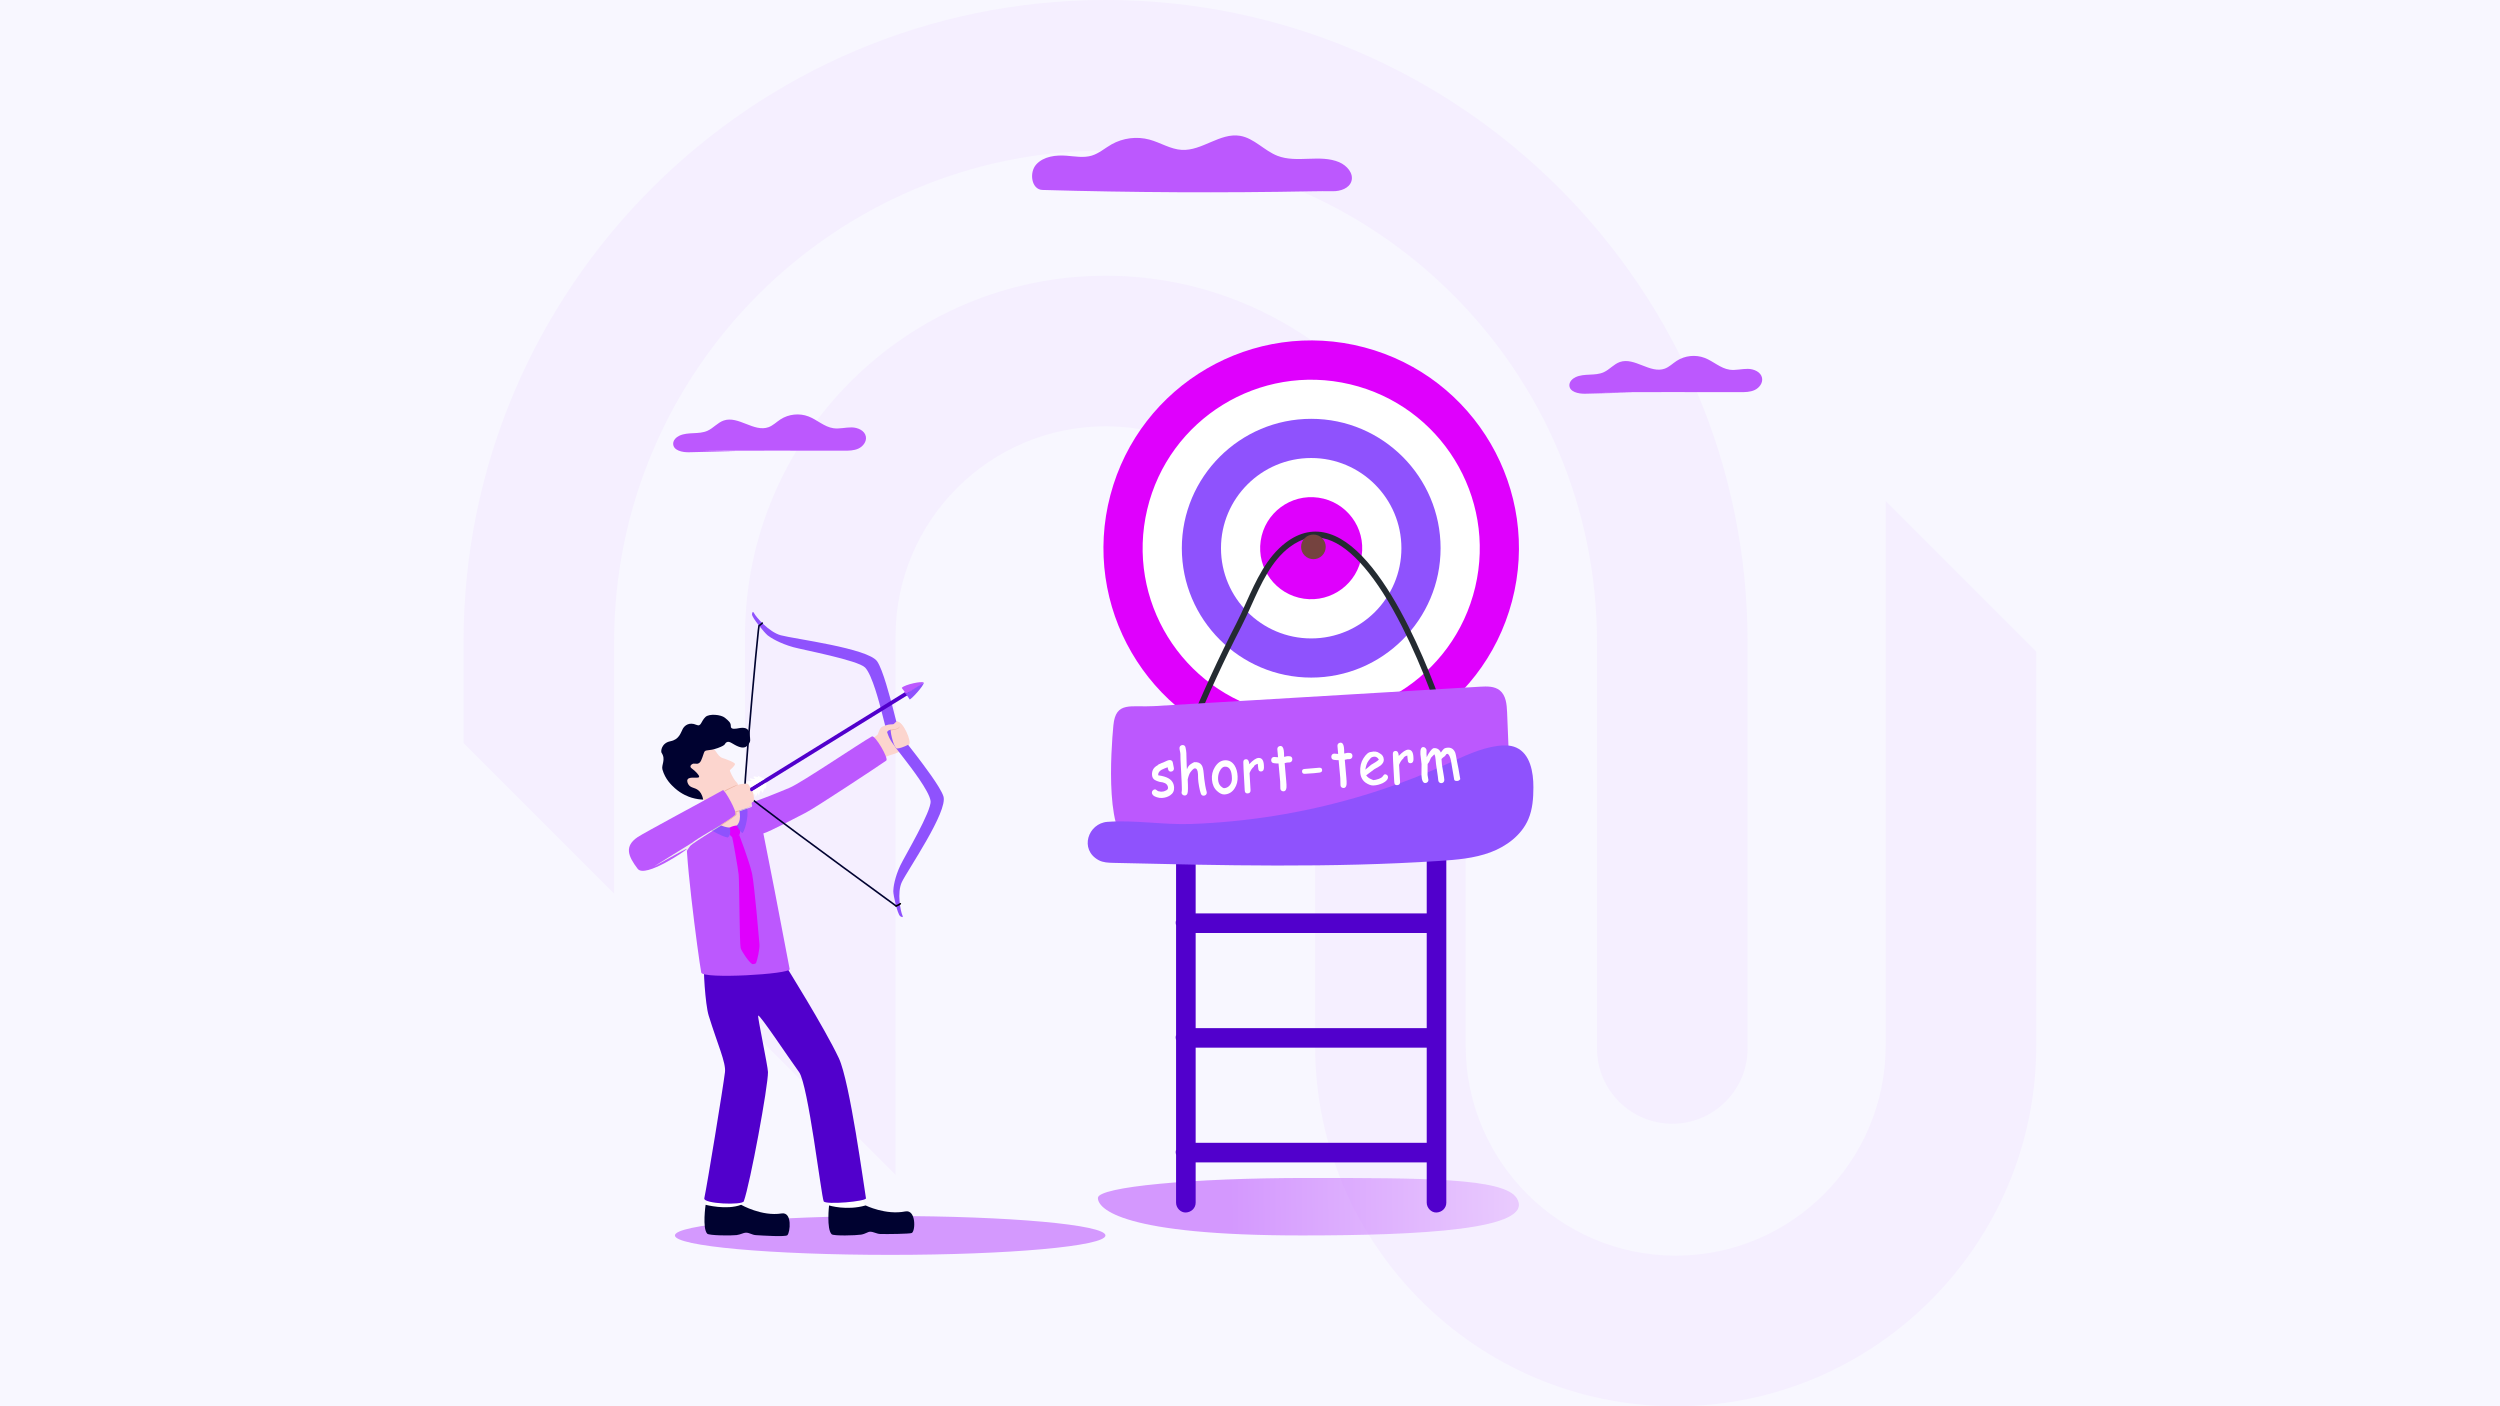 <svg width="1920" height="1080" viewBox="0 0 1920 1080" fill="none" xmlns="http://www.w3.org/2000/svg">
<rect width="1920" height="1080" fill="#F8F7FF"/>
<path d="M471.647 686.258C471.647 685.598 471.647 684.988 471.647 684.378V493.074C471.647 284.95 640.95 115.647 849.074 115.647C1057.2 115.647 1226.5 284.95 1226.5 493.074V805.208C1226.5 837.118 1252.41 863.031 1284.32 863.031C1316.23 863.031 1342.15 837.118 1342.15 805.208V493.074C1342.15 221.182 1120.97 0 849.074 0C577.182 0 356 221.182 356 493.074V570.662L471.596 686.258H471.647Z" fill="#F5EFFF"/>
<path fill-rule="evenodd" clip-rule="evenodd" d="M687.803 488.68V902.386L572.156 786.74V488.68C572.156 335.992 696.39 211.758 849.078 211.758C1001.77 211.758 1126 335.992 1126 488.68V645.789C1126 647.964 1125.88 650.112 1125.65 652.225V803.076C1125.65 891.996 1198 964.351 1286.92 964.351C1375.84 964.351 1448.2 891.996 1448.2 803.076V388.048C1448.2 386.984 1448.25 385.919 1448.3 384.855L1448.3 384.847L1563.84 500.392V803.076C1563.84 955.764 1439.61 1080 1286.92 1080C1134.23 1080 1010 955.764 1010 803.076V645.967C1010 643.792 1010.12 641.645 1010.35 639.531V488.68C1010.35 399.76 937.998 327.405 849.078 327.405C760.158 327.405 687.803 399.76 687.803 488.68Z" fill="#F5EFFF"/>
<path d="M1164.74 920.023C1180.51 944.602 1088.56 948.828 999.778 948.828C862.216 948.828 843.195 928.497 843.195 920.023C843.195 911.548 915.172 904.68 1003.97 904.68C1092.76 904.68 1154.9 904.68 1164.74 920.023Z" fill="url(#paint0_linear_3064_11702)" fill-opacity="0.6"/>
<path d="M1103.25 486.811C1099.18 486.989 1095.72 490.12 1095.72 494.333V525.281H918.264V494.333C918.264 490.405 914.8 486.632 910.741 486.811C906.67 486.989 903.219 490.12 903.219 494.333V530.637C903.004 531.328 902.909 532.054 902.945 532.792C902.969 533.387 903.076 533.958 903.219 534.518V618.743C903.004 619.433 902.909 620.159 902.945 620.897C902.969 621.493 903.076 622.064 903.219 622.623V706.849C903.004 707.539 902.909 708.265 902.945 709.003C902.969 709.598 903.076 710.169 903.219 710.729V794.954C903.004 795.644 902.909 796.37 902.945 797.108C902.969 797.704 903.076 798.275 903.219 798.834V883.059C903.004 883.75 902.909 884.476 902.945 885.214C902.969 885.809 903.076 886.38 903.219 886.94V923.684C903.219 927.612 906.682 931.385 910.741 931.207C914.812 931.028 918.264 927.898 918.264 923.684V892.737H1095.72V923.684C1095.72 927.612 1099.19 931.385 1103.25 931.207C1107.32 931.028 1110.77 927.898 1110.77 923.684V494.345C1110.77 490.417 1107.31 486.644 1103.25 486.823V486.811ZM1095.72 662.296V701.48H918.264V628.42H1095.72V662.296V662.296ZM918.264 755.71V716.526H1095.72V789.586H918.264V755.71V755.71ZM984.432 540.326H1095.72V613.387H918.264V540.326H984.432V540.326ZM1025.39 877.691H918.264V804.631H1095.72V877.691H1025.39V877.691Z" fill="#5100CC"/>
<path d="M1161.22 461.775C1183.74 376.599 1132.95 289.295 1047.78 266.775C962.601 244.254 875.297 295.046 852.776 380.222C830.256 465.397 881.048 552.702 966.224 575.222C1051.4 597.742 1138.7 546.95 1161.22 461.775Z" fill="#DF00FD"/>
<path d="M1132.96 450.961C1149.45 381.4 1106.43 311.638 1036.87 295.143C967.311 278.648 897.549 321.667 881.054 391.228C864.559 460.789 907.578 530.551 977.139 547.046C1046.7 563.541 1116.46 520.522 1132.96 450.961Z" fill="white"/>
<path d="M1007.01 520.388C952.217 520.388 907.641 475.811 907.641 421.022C907.641 366.233 952.217 321.656 1007.01 321.656C1061.8 321.656 1106.37 366.233 1106.37 421.022C1106.37 475.811 1061.8 520.388 1007.01 520.388V520.388Z" fill="#8F52FD"/>
<path d="M1007.01 490.312C968.797 490.312 937.719 459.234 937.719 421.025C937.719 382.817 968.797 351.75 1007.01 351.75C1045.21 351.75 1076.28 382.829 1076.28 421.025C1076.28 459.222 1045.2 490.312 1007.01 490.312V490.312Z" fill="white"/>
<path d="M1045.78 426.657C1048.9 405.235 1034.07 385.34 1012.64 382.218C991.223 379.097 971.327 393.932 968.206 415.354C965.085 436.775 979.92 456.671 1001.34 459.792C1022.76 462.913 1042.66 448.078 1045.78 426.657Z" fill="#DF00FD"/>
<path d="M913.536 564.462C913.25 564.462 912.953 564.402 912.679 564.295C911.524 563.819 910.977 562.498 911.453 561.343C923.915 531.265 936.33 504.316 949.423 478.951C952.006 473.952 954.387 468.667 956.898 463.073C964.683 445.79 972.717 427.935 987.596 416.651C998.213 408.593 1009.39 406.331 1020.83 409.938C1067.66 424.662 1105.51 535.276 1112.62 557.296C1113.01 558.487 1112.35 559.748 1111.17 560.141C1109.99 560.522 1108.72 559.867 1108.33 558.689C1105.15 548.833 1093.46 514.124 1076.8 481.284C1057.44 443.135 1037.61 419.96 1019.47 414.247C1009.37 411.069 999.844 413.033 990.322 420.258C976.372 430.851 968.563 448.182 961.017 464.941C958.47 470.595 956.065 475.928 953.435 481.034C940.401 506.292 928.034 533.133 915.619 563.093C915.262 563.962 914.417 564.486 913.536 564.486V564.462Z" fill="#242B31"/>
<path d="M1160.46 620.139C1160.78 628.042 1154.71 634.744 1146.8 635.172C1108.77 637.255 1006.9 642.849 995.721 643.457C968.165 644.968 940.622 646.48 913.067 647.992C899.628 648.73 885.142 651.158 871.728 650.265C847.779 648.67 853.338 575.586 855.076 557.125C856.861 538.211 868.514 543.353 886.226 542.305C903.14 541.294 920.042 540.294 936.956 539.282C1003.54 535.318 1070.13 531.343 1136.71 527.379C1141.95 527.07 1147.71 526.915 1151.8 530.188C1156.58 534.009 1157.2 540.901 1157.45 546.995C1158.43 571.372 1159.43 595.75 1160.42 620.151L1160.46 620.139Z" fill="#BC58FE"/>
<path d="M1111.15 586.768C1123.78 581.03 1136.45 574.698 1150.18 572.853C1154.98 572.21 1160.05 572.151 1164.47 574.138C1175.18 578.935 1177.68 592.886 1177.65 604.622C1177.64 612.93 1177.05 621.441 1173.8 629.082C1168.6 641.319 1157.06 649.972 1144.6 654.602C1132.14 659.233 1118.69 660.328 1105.43 661.197C1022.14 666.66 938.56 664.672 855.109 662.684C851.216 662.589 847.169 662.458 843.753 660.601C828.732 652.46 835.623 632.272 850.514 631.177C871.451 629.63 893.507 633.57 914.695 632.82C957.712 631.285 1000.53 624.416 1041.87 612.406C1065.53 605.527 1088.72 596.98 1111.15 586.779V586.768Z" fill="#8F52FD"/>
<path d="M899.404 592.598C898.523 592.646 897.892 592.384 897.5 591.789C897.25 591.384 897 590.551 896.738 589.266C895.571 589.635 894.024 590.277 892.084 591.182C890.263 592.301 889.406 593.61 889.489 595.098C889.275 595.301 889.406 595.431 889.882 595.491C893.048 595.955 895.571 596.705 897.416 597.764C900.094 599.3 901.523 601.633 901.701 604.775C901.844 607.358 900.832 609.382 898.678 610.822C896.869 612.024 894.786 612.691 892.453 612.822C891.048 612.905 889.739 612.726 888.525 612.298C886.025 611.56 884.728 610.382 884.644 608.787C884.609 608.156 884.823 607.584 885.299 607.073C885.763 606.561 886.323 606.287 886.954 606.251C887.454 606.227 888.108 606.573 888.918 607.299C889.322 607.632 889.858 607.799 890.524 607.787C890.893 607.965 891.453 608.025 892.191 607.989C893.512 607.918 894.429 607.703 894.929 607.334C896.393 606.811 897.095 606.037 897.035 605.025C896.916 602.883 895.571 601.49 892.988 600.859L890.477 600.454C889.049 600.062 887.858 599.586 886.918 599.038C885.573 598.205 884.847 596.884 884.752 595.098C884.573 591.765 886.001 589.313 889.06 587.73C889.31 587.278 890.346 586.707 892.155 586.004C893.964 585.314 895.321 584.731 896.202 584.266C896.845 583.957 897.547 583.778 898.285 583.731C898.976 583.695 899.547 583.886 900.011 584.302C900.475 584.719 900.725 585.29 900.773 586.004C900.797 586.469 900.928 587.135 901.178 588.016C901.416 588.885 901.559 589.551 901.582 590.027C901.618 590.742 901.439 591.337 901.035 591.813C900.63 592.289 900.083 592.551 899.404 592.587V592.598Z" fill="white"/>
<path d="M924.5 611.088C923.369 611.147 922.607 610.588 922.215 609.397C921.75 608.124 921.31 606.291 920.869 603.874C920.465 601.601 920.227 599.732 920.143 598.244C920.12 597.828 920.108 597.209 920.096 596.364C920.096 595.518 920.072 594.888 920.048 594.483C919.882 591.483 919.06 590.019 917.572 590.103C916.834 590.138 915.727 591.126 914.251 593.066C913.478 594.043 912.775 595.876 912.157 598.566C912.49 604.624 912.43 608.219 911.966 609.35C911.585 610.361 910.919 610.897 909.978 610.957C909.312 610.992 908.728 610.802 908.229 610.373C907.717 609.945 907.455 609.421 907.419 608.778C907.407 608.564 907.455 608.207 907.574 607.731C907.693 607.314 907.705 606.148 907.633 604.243L907.514 600.684L906.622 583.175C906.622 581.187 906.598 579.866 906.562 579.2C906.515 578.378 906.395 577.605 906.205 576.902C906.015 576.2 905.896 575.438 905.848 574.641C905.812 573.986 906.003 573.415 906.443 572.95C906.872 572.486 907.431 572.236 908.121 572.201C909.419 572.129 910.216 572.784 910.514 574.177C910.847 575.7 911.05 577.093 911.121 578.331C911.216 580.009 911.252 581.759 911.252 583.58C911.264 585.294 911.323 587.032 911.419 588.793L911.573 590.9C912.133 589.103 913.133 587.722 914.573 586.782C916.013 585.829 916.918 585.353 917.31 585.33C919.953 585.187 921.81 585.948 922.869 587.627C923.655 588.805 924.167 590.805 924.405 593.626L924.869 598.197L925.595 603.124C925.916 604.958 926.285 606.576 926.69 607.993C926.761 608.243 926.797 608.457 926.809 608.647C926.845 609.314 926.642 609.873 926.202 610.338C925.762 610.802 925.19 611.052 924.5 611.099V611.088Z" fill="white"/>
<path d="M940.397 610.14C938.612 610.236 936.695 609.355 934.66 607.474C932.398 605.415 931.101 602.535 930.78 598.821C930.47 595.25 931.208 592.048 932.982 589.215C935.029 585.847 937.6 584.073 940.683 583.906C943.849 583.728 946.337 585.061 948.146 587.882C949.574 590.156 950.348 592.953 950.479 596.286C950.646 599.809 949.896 602.868 948.205 605.439C946.325 608.391 943.718 609.95 940.385 610.14H940.397ZM940.623 588.799C939.159 588.858 937.85 590.025 936.672 592.334C935.755 594.203 935.362 596.286 935.481 598.571C935.612 600.88 936.326 602.654 937.636 603.88C938.743 604.868 939.564 605.344 940.123 605.32C941.778 605.225 943.159 604.558 944.277 603.308C945.551 601.88 946.17 600.047 946.122 597.773C946.003 591.596 944.17 588.608 940.611 588.799H940.623Z" fill="white"/>
<path d="M970.725 589.354C970.725 591.366 969.999 592.413 968.535 592.497C967.154 592.568 966.428 591.818 966.333 590.211C966.321 589.914 966.261 589.354 966.154 588.569L965.964 586.593C964.19 587.105 963.178 587.867 962.905 588.878C961.56 589.973 960.476 591.592 959.655 593.735L960.417 606.78C960.512 608.411 959.762 609.256 958.191 609.351C956.787 609.435 956.037 608.661 955.953 607.03L955.025 590.307C955.001 589.783 954.977 588.997 954.953 587.95C954.942 586.902 954.918 586.117 954.882 585.593C954.799 583.998 955.453 583.153 956.858 583.082C958.405 582.998 959.262 584.26 959.429 586.879C962.321 583.796 964.678 582.201 966.499 582.094C967.797 582.022 968.785 582.451 969.475 583.379C970.165 584.308 970.558 585.748 970.665 587.7C970.713 588.521 970.725 589.081 970.713 589.354H970.725Z" fill="white"/>
<path d="M990.268 585.579C989.935 585.603 989.542 585.603 989.09 585.603C988.637 585.603 988.244 585.603 987.911 585.627C988.816 585.579 988.387 585.722 986.614 586.067L987.852 600.124L987.911 601.16L988.018 602.398C988.268 605.862 987.518 607.647 985.792 607.742C985.162 607.778 984.602 607.599 984.102 607.219C983.614 606.838 983.352 606.326 983.317 605.683C983.281 605.076 983.257 604.171 983.245 602.969C983.245 601.767 983.209 600.862 983.174 600.255L981.912 586.365C980.757 586.365 979.615 586.305 978.508 586.138C977.091 586.019 976.353 585.281 976.27 583.901C976.234 583.187 976.413 582.591 976.818 582.103C977.222 581.627 977.746 581.365 978.413 581.33L981.531 581.568C981.484 580.746 981.388 579.651 981.246 578.306C981.103 576.961 981.007 575.985 980.984 575.378C980.948 574.688 981.138 574.116 981.579 573.664C982.007 573.212 982.567 572.962 983.257 572.926C984.685 572.843 985.578 573.962 985.923 576.259C986.007 576.866 986.078 577.58 986.126 578.402L986.161 579.77L986.197 581.258C988.161 580.901 988.649 580.746 987.661 580.806C989.316 580.711 990.411 580.735 990.935 580.877C991.911 581.127 992.434 581.841 992.506 583.032C992.541 583.722 992.351 584.305 991.934 584.781C991.518 585.258 990.97 585.519 990.28 585.555L990.268 585.579Z" fill="white"/>
<path d="M1013.6 593.323C1011.44 593.668 1007.6 593.99 1002.1 594.287C1000.76 594.359 1000.05 593.775 999.974 592.538C999.903 591.3 1000.55 590.645 1001.89 590.562C1003.13 590.49 1005.01 590.335 1007.52 590.086C1010.03 589.836 1011.91 589.681 1013.15 589.609C1014.58 589.526 1015.33 590.109 1015.4 591.347C1015.46 592.454 1014.86 593.109 1013.6 593.311V593.323Z" fill="white"/>
<path d="M1036.44 583.024C1036.11 583.048 1035.71 583.048 1035.26 583.048C1034.81 583.048 1034.42 583.048 1034.08 583.072C1034.99 583.024 1034.56 583.167 1032.79 583.512L1034.02 597.57L1034.08 598.605L1034.19 599.843C1034.44 603.307 1033.69 605.092 1031.96 605.188C1031.33 605.223 1030.77 605.045 1030.27 604.664C1029.79 604.283 1029.52 603.771 1029.49 603.128C1029.45 602.521 1029.43 601.617 1029.42 600.415C1029.42 599.212 1029.38 598.308 1029.35 597.701L1028.08 583.81C1026.93 583.81 1025.79 583.75 1024.68 583.584C1023.26 583.465 1022.53 582.727 1022.44 581.346C1022.41 580.632 1022.58 580.037 1022.99 579.549C1023.39 579.073 1023.92 578.811 1024.58 578.775L1027.7 579.013C1027.66 578.192 1027.56 577.097 1027.42 575.752C1027.27 574.407 1027.18 573.431 1027.16 572.824C1027.12 572.133 1027.31 571.562 1027.75 571.109C1028.18 570.657 1028.74 570.407 1029.43 570.372C1030.86 570.288 1031.75 571.407 1032.1 573.704C1032.18 574.311 1032.25 575.026 1032.3 575.847L1032.33 577.216L1032.37 578.704C1034.33 578.346 1034.82 578.192 1033.83 578.251C1035.49 578.156 1036.58 578.18 1037.11 578.323C1038.08 578.573 1038.61 579.287 1038.68 580.477C1038.71 581.167 1038.52 581.751 1038.11 582.227C1037.69 582.703 1037.14 582.965 1036.45 583.001L1036.44 583.024Z" fill="white"/>
<path d="M1054.96 603.248C1053.15 603.379 1051.09 602.665 1048.8 601.106C1046.24 599.261 1044.86 596.547 1044.65 592.964C1044.43 588.834 1045.24 585.322 1047.09 582.43C1049.09 579.252 1051.02 577.609 1052.87 577.514C1055.56 576.836 1057.75 577.145 1059.43 578.431C1061.52 579.442 1062.64 581.085 1062.76 583.346C1062.84 584.941 1062.03 586.453 1060.32 587.87C1059.54 588.465 1057.93 589.441 1055.43 590.786L1049.22 595.476C1050.18 596.749 1051.34 597.678 1052.71 598.261C1054.08 598.844 1054.76 599.142 1054.72 599.142C1055.82 599.082 1057.09 598.808 1058.53 598.308C1060.38 597.678 1061.54 596.928 1062.06 596.047C1062.56 595.166 1063.12 594.702 1063.72 594.666C1064.27 594.63 1064.78 594.821 1065.25 595.226C1065.71 595.63 1065.96 596.106 1065.98 596.654C1066.08 598.416 1064.75 600.011 1061.98 601.427C1059.59 602.522 1057.25 603.129 1054.96 603.224V603.248ZM1053.12 581.811C1052.97 581.811 1052.31 582.608 1051.09 584.18C1049.88 585.751 1049.05 588.06 1048.58 591.095L1053.01 587.37C1055.82 585.81 1057.81 584.477 1058.96 583.394C1057.62 581.037 1055.66 580.514 1053.12 581.811V581.811Z" fill="white"/>
<path d="M1085.56 583.003C1085.56 585.014 1084.83 586.062 1083.37 586.145C1081.99 586.217 1081.26 585.467 1081.17 583.86C1081.16 583.562 1081.1 583.003 1080.99 582.217L1080.8 580.241C1079.03 580.753 1078.01 581.515 1077.74 582.527C1076.4 583.622 1075.31 585.241 1074.49 587.383L1075.25 600.429C1075.35 602.059 1074.6 602.904 1073.03 603C1071.62 603.083 1070.87 602.309 1070.79 600.679L1069.86 583.955C1069.84 583.431 1069.81 582.646 1069.79 581.598C1069.78 580.551 1069.75 579.765 1069.72 579.241C1069.63 577.646 1070.29 576.813 1071.69 576.73C1073.24 576.647 1074.1 577.908 1074.26 580.527C1077.16 577.444 1079.51 575.849 1081.34 575.742C1082.63 575.671 1083.62 576.099 1084.31 577.028C1085 577.956 1085.39 579.396 1085.5 581.348C1085.55 582.17 1085.56 582.729 1085.55 583.003H1085.56Z" fill="white"/>
<path d="M1119.18 599.774C1117.89 599.845 1117.11 599.547 1116.85 598.869C1116.48 597.119 1116.05 594.679 1115.58 591.525L1114.34 584.181C1114.14 583.086 1113.81 582.026 1113.37 581.003C1112.74 579.598 1112.11 578.92 1111.48 578.955C1110.91 578.991 1110.37 579.515 1109.91 580.538C1108.45 581.562 1107.49 582.36 1107.07 582.931C1107.13 584.419 1107.24 585.919 1107.43 587.43L1108.49 593.751C1108.93 596.238 1109.18 597.952 1109.23 598.881C1109.27 599.595 1109.09 600.19 1108.67 600.678C1108.26 601.154 1107.71 601.416 1107.02 601.452C1106.36 601.488 1105.79 601.297 1105.33 600.857C1104.86 600.428 1104.61 599.857 1104.57 599.143C1104.49 597.905 1104.16 595.417 1103.58 591.68C1102.98 587.942 1102.64 585.121 1102.53 583.228C1102.44 581.526 1102.11 580.217 1101.57 579.3C1100.96 579.86 1100.11 580.741 1099.02 581.931L1097.54 585.204C1097.32 585.573 1096.95 586.097 1096.42 586.752C1096.47 587.716 1096.47 589.132 1096.39 591.001C1096.32 592.87 1096.29 594.239 1096.35 595.119C1096.38 595.584 1096.5 596.25 1096.69 597.107C1096.89 597.964 1097 598.571 1097.02 598.928C1097.06 599.595 1096.84 600.154 1096.39 600.619C1095.92 601.083 1095.38 601.333 1094.71 601.38C1092.93 601.476 1091.91 599.488 1091.69 595.417C1091.64 594.453 1091.64 593.025 1091.72 591.132C1091.79 589.239 1091.81 587.811 1091.76 586.847C1091.71 586.026 1091.57 584.764 1091.32 583.086C1091.07 581.407 1090.93 580.134 1090.88 579.277C1090.68 575.67 1091.38 573.825 1092.97 573.73C1093.6 573.694 1094.19 573.944 1094.73 574.456C1095.27 574.98 1095.56 575.551 1095.59 576.194C1095.6 576.491 1095.59 576.968 1095.57 577.598C1095.53 578.241 1095.52 578.717 1095.54 579.05L1095.72 581.526C1096.46 579.8 1097.39 578.217 1098.52 576.777C1099.65 575.337 1100.55 574.587 1101.21 574.551C1103.71 574.408 1105.51 575.551 1106.58 577.979C1107.4 576.777 1108.11 575.861 1108.74 575.253C1109.37 574.635 1110.46 574.289 1111.99 574.206C1114.66 574.063 1116.56 575.396 1117.68 578.205C1117.91 578.741 1118.35 580.955 1119 584.847C1119.62 587.549 1120.46 592.06 1121.49 598.381C1121.55 598.345 1121.35 598.571 1120.89 599.036C1120.42 599.5 1119.85 599.75 1119.17 599.797L1119.18 599.774Z" fill="white"/>
<path d="M1015.39 426.683C1019.09 422.988 1019.09 416.996 1015.39 413.301C1011.7 409.606 1005.71 409.605 1002.01 413.301C998.316 416.996 998.316 422.988 1002.01 426.683C1005.71 430.379 1011.7 430.379 1015.39 426.683Z" fill="#75433F"/>
<path d="M848.997 948.826C848.997 957.065 774.976 963.746 683.663 963.746C592.35 963.746 518.328 957.065 518.328 948.826C518.328 940.587 592.35 933.906 683.663 933.906C774.976 933.906 848.997 940.587 848.997 948.826Z" fill="#D499FE"/>
<path d="M661.877 917.628C661.877 917.628 662.685 922.737 663.588 924.258C664.49 925.779 667.037 927.686 666.841 929.156C666.644 930.619 638.56 934.039 636.325 930.662C636.143 927.438 637.854 921.485 635.678 918.705C635.146 918.028 650.349 916.157 661.877 917.628V917.628Z" fill="white"/>
<path d="M569.588 918.842C569.588 918.842 567.965 923.157 568.817 924.715C569.668 926.265 572.143 928.259 571.895 929.722C571.648 931.178 543.774 934.264 541.656 930.814C541.918 925.909 543.825 923.179 543.636 917.051C543.607 916.193 558.111 916.971 569.588 918.849V918.842Z" fill="white"/>
<path d="M569.198 925.289C569.198 925.289 585.18 934.4 600.259 931.926C608.658 930.543 606.831 946.613 604.699 948.629C603.192 950.048 585.704 948.905 580.529 948.585C577.444 948.396 575.77 946.686 572.8 946.693C571.054 946.693 568.849 948.141 565.69 948.549C561.753 949.058 544.534 948.949 543.137 947.457C539.25 943.316 541.914 925.281 541.914 925.281C541.914 925.281 557.939 929.561 569.205 925.281L569.198 925.289Z" fill="#000230"/>
<path d="M603.228 741.391C603.228 741.391 633.118 789.09 644.238 812.692C652.695 830.639 663.626 912.065 665.059 920.281C665.482 922.683 633.925 925.478 632.586 922.588C630.76 918.651 620.658 832.947 613.679 823.369C605.084 811.579 583.848 779.439 582.283 779.934C581.504 780.182 589.743 818.929 589.808 823.369C589.975 833.958 576.104 909.132 571.243 922.588C570.1 925.747 539.97 924.626 540.902 920.281C543.085 910.143 555.443 834.606 556.782 823.369C557.648 816.12 551.134 802.176 544.257 779.934C541.557 771.194 539.927 742.031 540.902 741.391C540.902 741.391 560.894 746.885 603.221 741.391H603.228Z" fill="#5100CC"/>
<path d="M664.774 925.766C664.774 925.766 680.261 933.378 695.253 930.38C703.6 928.713 703.157 945.452 700.267 946.923C698.797 947.665 681.294 947.854 676.113 947.716C673.245 947.636 670.814 945.911 668.216 945.962C666.368 945.991 664.81 947.621 661.281 948.203C657.358 948.844 640.146 949.331 638.698 947.898C634.673 943.895 636.711 925.78 636.711 925.78C636.711 925.78 650.197 929.972 664.781 925.78L664.774 925.766Z" fill="#000230"/>
<path d="M549.884 577.259C551.049 579.195 552.912 581.509 554.644 582.07C556.383 582.63 564.593 585.44 564.469 586.822C564.345 588.205 561.143 590.971 560.604 591.415C560.066 591.859 563.435 598.533 565.197 600.236C568.508 603.431 566.528 605.934 565.524 607.615C563.319 611.327 558.072 616.56 555.095 617.579C552.126 618.598 545.765 617.513 542.279 615.505C538.786 613.496 530.438 608.059 527.891 604.348C525.344 600.636 521.312 594.704 523.808 588.977C526.312 583.249 529.136 579.435 534.39 576.146C539.652 572.856 547.425 573.184 549.877 577.259H549.884Z" fill="#FCD5CE"/>
<path d="M567.583 559.229C570.742 558.661 574.992 558.523 575.647 563.45C576.295 568.377 576.622 569.272 574.817 571.616C573.864 572.853 572.205 575.248 567.496 573.523C562.787 571.798 560.473 568.807 558.181 569.986C555.888 571.165 558.61 571.812 551.223 574.505C543.829 577.205 541.631 575.211 540.685 578.006C538.684 583.908 538.211 585.357 536.471 586.259C534.695 587.183 533.094 585.648 531.253 587.06C531.035 587.227 530.234 587.838 530.249 588.646C530.263 589.49 531.159 590.102 531.501 590.349C533.64 591.87 537.315 595.415 536.915 596.645C536.413 598.187 529.55 596.026 528.073 598.61C527.236 600.072 528.589 602.263 528.757 602.525C530.467 605.211 533.386 604.716 536.115 606.783C537.592 607.896 539.259 609.956 540.03 614.09C537.81 614.017 534.717 613.711 531.195 612.634C528.917 611.943 523.524 610.036 518.255 605.291C515.781 603.064 510.897 598.551 508.743 590.961C507.761 587.496 511.582 583.326 508.103 578.188C507.317 577.023 507.986 570.626 514.856 569.28C521.727 567.926 522.76 562.708 524.376 559.753C525.693 557.337 529.186 554.207 534.943 556.725C538.611 558.326 538.182 554.054 541.849 550.605C544.688 547.941 553.763 548.778 556.718 551.238C559.673 553.698 561.368 555 561.259 557.751C561.143 560.626 565.451 559.615 567.583 559.229Z" fill="#000230"/>
<path d="M562.697 611.398C563.577 613.465 564.662 615.539 565.608 617.162C566.103 618.014 570.542 624.527 571.27 626.107C572.776 629.396 571.023 633.152 569.174 635.539C567.893 637.191 564.655 638.974 561.911 639.702C559.342 640.386 551.074 641.921 548.957 637.213C547.799 634.643 543.156 621.732 540.711 614.549C541.3 614.913 541.832 615.226 542.283 615.488C545.776 617.497 552.13 618.581 555.099 617.562C557.129 616.864 560.23 614.193 562.69 611.391L562.697 611.398Z" fill="#FCD5CE"/>
<path d="M562.696 611.391C563.577 613.458 564.661 615.532 565.607 617.162C565.651 617.235 565.724 617.358 565.826 617.519C563.664 619.076 556.518 623.494 551.722 622.897C546.518 622.249 540.703 614.556 540.703 614.556C540.827 614.629 540.907 614.687 541.002 614.738C541.475 615.03 541.904 615.284 542.275 615.495C545.768 617.504 552.122 618.588 555.091 617.57C557.122 616.871 560.222 614.2 562.682 611.398L562.696 611.391Z" fill="#EAB1A1"/>
<path d="M666.328 569.831C666.328 569.831 669.05 567.481 671.48 566.156C673.911 564.832 684.486 554.082 688.459 554.133C694.07 554.198 698.706 569.286 698.109 571.571C697.513 573.856 689.18 578.478 686.167 579.176C683.154 579.875 676.029 582.866 675.396 584.154C674.763 585.443 663.962 570.901 666.32 569.831H666.328Z" fill="#FCD5CE"/>
<path d="M693.037 702.939C691.632 699.977 688.758 685.472 692.644 677.387C697.018 668.296 728.203 623.115 724.557 611.594C722.22 604.215 708.415 586.398 704.143 580.692C700.904 576.362 693.779 567.92 691.407 563.08C689.034 558.24 686.822 547.673 685.417 542.549C683.569 535.795 678.11 514.369 673.649 507.913C666.684 497.826 609.817 490.687 599.613 487.885C590.531 485.396 580.655 473.918 579.17 470.993C577.918 468.533 577.554 471.364 577.547 471.815C577.482 474.311 586.921 485.818 589.621 488.008C591.651 489.653 598.762 494.115 609.256 497.033C616.839 499.144 658.875 507.04 664.377 512.651C669.887 518.263 675.556 540.7 677.157 546.865C678.969 553.822 680.723 562.025 683.023 566.704C685.323 571.384 690.825 577.963 695.278 583.785C699.223 588.931 713.713 607.562 714.681 615.139C715.649 622.708 694.718 657.802 691.494 664.577C687.04 673.959 686.029 681.928 686.043 684.446C686.058 687.794 689.245 702 691.312 703.58C691.683 703.863 694.216 705.45 693.037 702.954" fill="#8F52FD"/>
<path d="M688.468 554.137C688.468 554.137 684.167 557.368 684.073 560.716C683.978 564.064 686.773 574.784 688.905 574.842C690.63 574.886 693.999 573.772 698.075 571.698C700.535 570.454 693.752 553.336 688.461 554.137H688.468Z" fill="#FCD5CE"/>
<path d="M679.736 565.208C679.561 565.506 673.833 565.084 674.154 563.919C674.43 562.915 675.733 559.567 676.744 558.672C677.938 557.617 680.747 556.875 682.297 556.518C683.505 556.234 689.08 556.212 690.652 555.885C691.067 555.797 691.78 558.745 688.534 559.677C685.929 560.426 684.561 560.07 682.829 560.805C681.075 561.547 681.002 563.068 679.743 565.215L679.736 565.208Z" fill="#FCD5CE"/>
<path fill-rule="evenodd" clip-rule="evenodd" d="M684.084 560.425C685.314 560.184 686.573 560.243 688.524 559.682C689.965 559.267 690.62 558.459 690.874 557.695C690.831 558.219 690.62 558.714 690.445 558.925C689.797 559.704 688.32 560.199 687.134 560.41C685.933 560.621 684.062 561 684.062 561C684.062 560.905 684.062 560.81 684.062 560.73C684.062 560.628 684.07 560.534 684.084 560.432V560.425Z" fill="#EAB1A1"/>
<path d="M669.625 565.58C661.081 570.275 615.814 600.973 606.564 604.932C598.144 608.527 582.992 614.51 577.06 616.409C570.278 618.585 583.508 640.841 586.274 640.077C591.15 638.738 612.743 627.217 618.9 624.109C625.683 620.689 673.417 589.175 680.629 584.146C682.791 582.64 671.998 564.278 669.633 565.573L669.625 565.58Z" fill="#BC58FE"/>
<path d="M606.464 744.307C605.664 740.471 584.806 628.974 580.963 616.041C580.636 614.942 566.924 619.192 566.924 619.192C566.924 619.192 571.065 627.969 568.933 632.183C567.325 635.364 562.318 637.321 558.853 637.176C551.554 636.87 545.433 628.479 544.706 625.932C544.626 625.961 532.414 634.207 528.011 638.166C523.964 641.79 536.329 735.013 538.549 746.89C539.538 752.181 607.265 748.135 606.464 744.299V744.307Z" fill="#BC58FE"/>
<path d="M567.248 633.828C567.248 633.828 562.452 633.828 558.922 636.485C558.922 636.485 559.853 641.688 562.277 642.824C562.277 642.824 564.795 643.188 567.764 641.31C568.645 639.352 568.87 636.798 567.248 633.828V633.828Z" fill="#DF00FD"/>
<path d="M567.756 641.312C567.756 641.312 575.361 661.239 577.457 670.439C577.537 670.773 577.603 671.094 577.661 671.399C579.4 680.075 583.003 721.682 583.279 725.285C583.541 728.727 581.569 737.672 580.623 739.644C580.339 740.241 578.076 740.612 577.668 740.372C575.165 738.902 569.764 731.013 568.826 728.145C567.967 725.518 567.807 676.85 567.297 671.756C566.788 666.661 562.763 644.34 562.268 642.834C561.977 641.953 567.756 641.32 567.756 641.32V641.312Z" fill="#DF00FD"/>
<path d="M544.712 625.945C544.712 625.945 550.25 634.941 560.337 635.596C561.807 640.487 559.449 643.289 558.779 643.201C555.024 642.684 541.08 636.054 538.555 630.188C540.672 628.478 544.712 625.945 544.712 625.945Z" fill="#8F52FD"/>
<path d="M566.926 619.201C566.926 619.201 570.623 629.143 565.922 633.925C567.538 637.571 569.961 640.293 570.47 639.616C572.348 637.098 576.067 623.881 572.836 617.477C569.641 618.175 566.926 619.201 566.926 619.201V619.201Z" fill="#8F52FD"/>
<path d="M574.215 609.824L698.11 533.188C698.248 533.108 698.649 532.78 698.75 532.664C699.165 532.184 698.903 531.732 698.619 531.128C698.27 530.386 697.295 530.211 696.56 530.626L572.664 607.262C571.951 607.692 571.726 608.616 572.155 609.322C572.584 610.028 573.509 610.254 574.215 609.824Z" fill="#5100CC"/>
<path d="M709.345 524.205C708.231 522.895 695.03 525.646 692.621 528.186C692.322 528.499 694.578 530.435 695.605 532.924C700.422 530.595 705.044 527.786 709.403 524.35C709.389 524.299 709.374 524.248 709.338 524.212L709.345 524.205Z" fill="#BC58FE"/>
<path d="M695.602 532.917C696.992 534.795 697.916 535.821 698.556 537.102C699.044 538.077 709.924 526.28 709.4 524.344L695.602 532.917V532.917Z" fill="#8F52FD"/>
<path fill-rule="evenodd" clip-rule="evenodd" d="M576.493 604.81C576.493 604.81 575.809 603.158 574.484 602.204C573.509 601.505 571.711 601.455 572.01 601.345C572.701 601.083 573.283 601.265 574.011 600.843C574.746 600.421 572.701 600.239 574.68 599.955C576.66 599.671 578.065 600.13 576.944 599.351C575.823 598.572 575.226 597.372 577.104 597.917C578.974 598.463 580.357 598.383 579.426 597.677C578.494 596.971 578.116 595.836 580.466 596.498C582.817 597.161 582.344 596.12 581.645 595.705C580.947 595.29 587.336 598.165 587.336 598.165L576.493 604.795V604.81Z" fill="white"/>
<path fill-rule="evenodd" clip-rule="evenodd" d="M577.781 607.618C578.334 607.509 578.938 612.829 579.084 612.371C579.317 611.606 578.946 610.238 579.652 609.692C580.358 609.146 579.703 613.186 580.765 611.352C581.835 609.525 581.944 607.975 582.264 609.379C582.585 610.784 582.963 611.781 583.181 609.729C583.4 607.676 584.579 606.424 584.892 607.611C585.205 608.797 585.794 609.561 586.456 607.065C587.017 604.947 587.308 605.369 587.963 605.544C588.792 605.769 588.574 600.93 588.574 600.93L577.789 607.604L577.781 607.618Z" fill="white"/>
<path fill-rule="evenodd" clip-rule="evenodd" d="M572.621 608.806C572.614 608.661 572.577 608.188 572.585 607.656C572.599 605.779 572.796 602.161 573.123 597.3C575.001 569.418 581.194 500.722 583.065 484.216C583.246 482.629 583.428 481.392 583.494 480.948C584.36 480.402 585.874 478.99 585.874 478.99C586.128 478.75 586.136 478.35 585.896 478.095C585.655 477.84 585.255 477.833 585 478.073C585 478.073 583.348 479.674 582.693 479.951C582.613 479.987 582.417 480.075 582.315 480.38C582.228 480.642 582.046 481.931 581.805 484.07C579.935 500.584 573.735 569.309 571.857 597.212C571.478 602.816 571.275 606.79 571.318 608.362C571.333 608.901 571.406 609.228 571.457 609.345C571.537 609.505 571.813 609.84 572.315 610.298C573.96 611.805 578.247 615.196 584.265 619.788C614.235 642.692 687.15 695.799 687.827 696.294C688.111 696.497 688.504 696.439 688.708 696.155C688.911 695.872 688.853 695.479 688.569 695.275C687.892 694.78 614.992 641.688 585.03 618.791C579.797 614.796 575.881 611.717 573.887 610.007C573.392 609.585 573.021 609.243 572.781 609.003C572.716 608.937 572.65 608.857 572.614 608.813L572.621 608.806Z" fill="#000230"/>
<path fill-rule="evenodd" clip-rule="evenodd" d="M558.239 606.961C561.121 605.476 567.125 602.317 568.755 602.245C570.407 602.172 573.66 601.328 574.533 602.245C574.992 602.725 575.756 603.977 576.185 605.083C576.324 605.44 575.785 605.92 576.185 606.808C576.753 608.074 576.826 607.776 577.619 607.725C578.653 607.659 579.184 613.285 579.082 614.697C579.053 615.097 577.794 615.527 577.146 616.611C576.666 617.404 577.619 618.467 576.637 619.173C575.167 620.236 568.1 622.564 565.553 622.921C563.006 623.278 559.323 626.262 559.323 626.262L551.812 611.91C551.812 611.91 555.852 608.183 558.239 606.953V606.961Z" fill="#FCD5CE"/>
<path d="M489.746 667.252C495.43 674.712 527.495 652.718 527.459 652.099C527.102 647.216 553.062 635.338 564.706 625.942C566.751 624.29 556.402 606.161 555.223 606.831C542.822 613.817 494.746 639.508 489.739 642.885C479.397 649.879 482.221 657.383 489.739 667.252H489.746Z" fill="#BC58FE"/>
<path fill-rule="evenodd" clip-rule="evenodd" d="M556.219 607.571C556.401 607.447 556.597 607.294 556.786 607.105C557.39 606.523 561.779 604.703 563.125 603.99C564.464 603.277 566.844 602.789 566.844 602.789C564.333 603.779 560.403 605.838 558.242 606.952C557.74 607.214 557.165 607.578 556.575 608C556.452 607.84 556.335 607.694 556.226 607.563L556.219 607.571Z" fill="#EAB1A1"/>
<path fill-rule="evenodd" clip-rule="evenodd" d="M546.58 637.727L547.242 638.134C539.331 643.127 531.027 648.491 530.147 649.575C528.742 651.314 527.81 652.996 527.534 653.534C527.505 653.017 527.476 652.552 527.447 652.057C527.323 649.102 536.616 643.643 546.572 637.727H546.58Z" fill="#EFEFEF"/>
<path fill-rule="evenodd" clip-rule="evenodd" d="M573.804 620.49C575.1 619.995 576.148 619.522 576.628 619.18C577.61 618.474 576.664 617.411 577.137 616.618C577.196 616.524 577.254 616.436 577.319 616.349C577.327 616.334 577.334 616.327 577.348 616.312C577.334 616.465 577.276 617.171 577.479 617.761C577.712 618.43 577.698 619.34 576.999 619.755C576.693 619.937 575.369 620.454 573.884 620.999L573.797 620.497L573.804 620.49Z" fill="#EFEFEF"/>
<path fill-rule="evenodd" clip-rule="evenodd" d="M573.81 620.484L573.898 620.987C571.991 621.7 569.815 622.471 569.24 622.646L567.945 623.032L567.828 622.42C569.677 621.933 571.991 621.183 573.818 620.484H573.81Z" fill="#D0D0D0"/>
<path fill-rule="evenodd" clip-rule="evenodd" d="M553.34 633.664L553.936 633.941L547.248 638.133L546.586 637.725L553.34 633.664Z" fill="#D0D0D0"/>
<path fill-rule="evenodd" clip-rule="evenodd" d="M567.819 622.422L567.936 623.033C566.822 623.361 565.643 623.645 565.548 623.776C565.403 623.965 565.781 625.318 565.447 625.937C565.119 626.556 558.358 631.163 553.933 633.943L553.344 633.659C557.623 631.032 561.662 628.397 564.712 625.937C565.126 625.602 565.032 624.569 564.595 623.157C564.923 623.048 565.243 622.968 565.548 622.924C566.116 622.844 566.917 622.669 567.819 622.422V622.422Z" fill="#EAB1A1"/>
<path fill-rule="evenodd" clip-rule="evenodd" d="M531.421 647.328C531.421 647.328 503.409 664.606 502.798 665.181C502.041 665.894 527.411 651.12 527.462 652.008C527.491 652.459 531.421 647.328 531.421 647.328Z" fill="#EFEFEF"/>
<path fill-rule="evenodd" clip-rule="evenodd" d="M688.396 696.373C688.396 696.373 690.302 695.791 691.838 694.561C692.107 694.342 692.151 693.942 691.94 693.673C691.722 693.403 691.321 693.36 691.052 693.571C689.706 694.648 688.032 695.165 688.032 695.165C687.697 695.267 687.508 695.623 687.617 695.951C687.719 696.285 688.075 696.475 688.403 696.373H688.396Z" fill="black"/>
<path d="M1353.27 290.281C1352.4 285.671 1347.04 283.341 1342.35 283.281C1337.66 283.221 1332.97 284.601 1328.32 283.921C1321.31 282.891 1315.83 277.411 1309.21 274.871C1302.22 272.181 1293.96 273.051 1287.68 277.141C1284.62 279.131 1281.97 281.851 1278.55 283.111C1267.39 287.231 1255.34 274.131 1244.1 278.001C1239.44 279.611 1236.14 283.851 1231.64 285.881C1224.93 288.901 1216.7 286.531 1210.04 289.671C1207.55 290.841 1205.26 293.111 1205.28 295.871C1205.33 301.021 1212.29 302.511 1217.44 302.381C1229.23 302.081 1241.02 301.781 1252.81 301.481L1227.87 301.241C1263.96 301.141 1300.04 301.041 1336.13 301.181C1340.02 301.191 1344.06 301.181 1347.59 299.541C1351.12 297.901 1353.98 294.121 1353.26 290.301L1353.27 290.281Z" fill="#BC58FE"/>
<path d="M664.98 335.235C664.11 330.625 658.75 328.295 654.06 328.235C649.37 328.175 644.68 329.555 640.03 328.875C633.02 327.845 627.54 322.365 620.92 319.825C613.93 317.135 605.67 318.005 599.39 322.095C596.33 324.085 593.68 326.805 590.26 328.065C579.1 332.185 567.05 319.085 555.81 322.955C551.15 324.565 547.85 328.805 543.35 330.835C536.64 333.855 528.41 331.485 521.75 334.625C519.27 335.795 516.97 338.065 517 340.825C517.05 345.975 524.01 347.465 529.16 347.335C540.95 347.035 552.74 346.735 564.53 346.435L539.59 346.195C575.68 346.095 611.76 345.995 647.85 346.135C651.74 346.145 655.78 346.135 659.31 344.495C662.84 342.855 665.7 339.075 664.98 335.255V335.235Z" fill="#BC58FE"/>
<path d="M1028.54 124.577C1013.8 118.317 996.08 125.457 981.14 119.687C970.93 115.737 963.16 106.107 952.36 104.307C937.06 101.757 923.18 115.937 907.68 115.117C898.97 114.657 891.25 109.517 882.83 107.227C873.14 104.587 862.43 105.927 853.69 110.867C848.58 113.747 844.05 117.837 838.43 119.527C832.26 121.377 825.66 120.097 819.24 119.597C810.86 118.947 801.5 120.067 795.85 126.287C790.19 132.507 792.17 145.627 800.58 145.877C869.6 147.877 938.66 148.227 1007.7 146.917C1013.51 146.807 1017.78 146.777 1023.59 146.857C1029.4 146.937 1036.17 144.707 1037.89 139.157C1039.76 133.107 1034.37 127.077 1028.54 124.597V124.577Z" fill="#BC58FE"/>
<defs>
<linearGradient id="paint0_linear_3064_11702" x1="1162.38" y1="925.76" x2="913.887" y2="927.319" gradientUnits="userSpaceOnUse">
<stop stop-color="#E1B1FD"/>
<stop offset="0.88" stop-color="#BC58FE"/>
</linearGradient>
</defs>
</svg>
